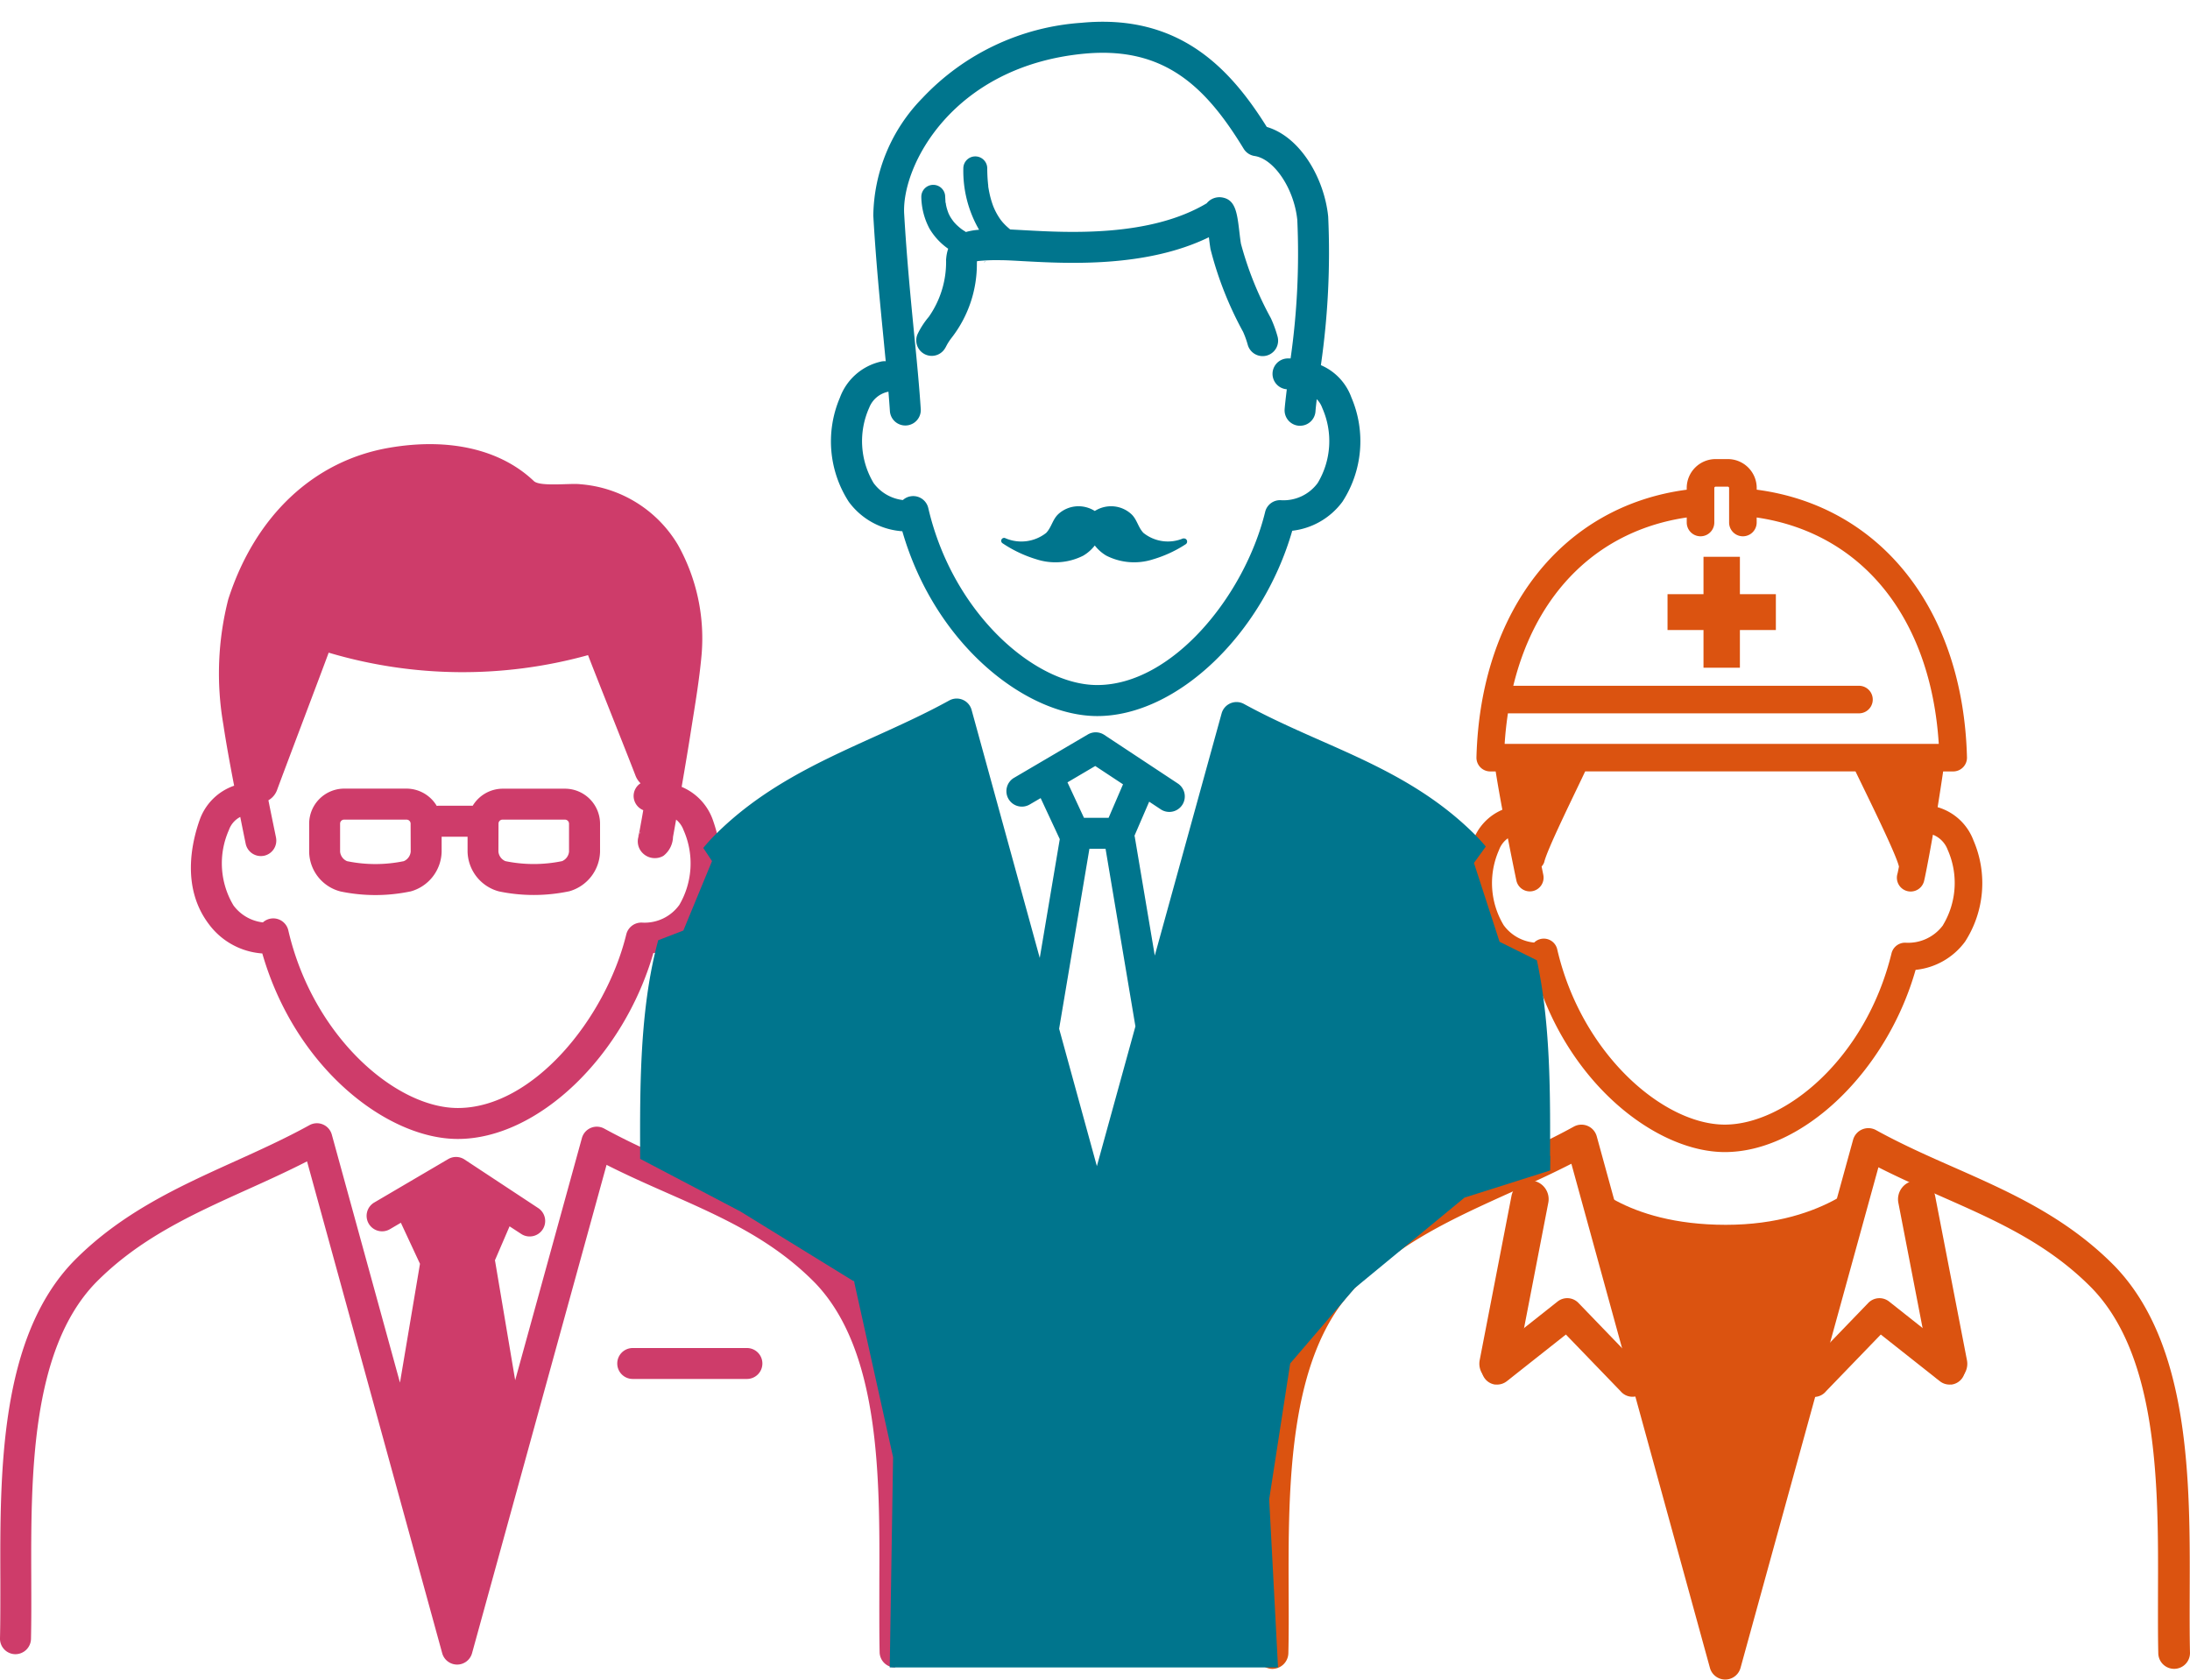 <svg xmlns="http://www.w3.org/2000/svg" xmlns:xlink="http://www.w3.org/1999/xlink" width="115.684" height="88.73" viewBox="0 0 115.684 88.73"><defs><clipPath id="a"><rect width="115.684" height="88.73" fill="none"/></clipPath><clipPath id="b"><path d="M45,0,37.051.706,32.7,3.934l-2.824,4.84V16.89l-1.412,2.6-1.916,5.153,3.428,4.605,4.942,5.939s-5.9,2.433-6.2,2.759-7.564,5.321-7.564,5.321l1.476,2.224-1.514,3.668-2.458.948-.378,10.823L24.128,64l6.007,3.7,2.06,9.284-.177,11.107H52.529l-.466-8.887,1.108-7.173,3.408-3.978,5.8-4.784,5.652-1.791-1.2-10.434-2.6-1.292-1.352-4.163L64.5,43.343l-6.587-4.538L51.861,35.6l2.824-5.9,2.187-2.127,2.149-5.08L56.2,18.174l.673-4.272L55.9,9.178,54.383,5.546l-4.236-4.4Z" transform="translate(-18.278)" fill="none"/></clipPath></defs><g transform="translate(0 0)"><g transform="translate(0 0)"><g clip-path="url(#a)"><path d="M69.409,33.492a2.877,2.877,0,0,0-1.9-1.774c.1-.622.2-1.265.291-1.889h.531a.727.727,0,0,0,.728-.748c-.2-7.781-4.545-13.274-11.107-14.137v-.089a1.527,1.527,0,0,0-1.525-1.527H55.78a1.527,1.527,0,0,0-1.525,1.527v.091c-6.554.862-10.9,6.37-11.107,14.135a.727.727,0,0,0,.728.748h.287c.095.6.22,1.312.353,2.025a2.8,2.8,0,0,0-1.548,1.638,5.7,5.7,0,0,0,.453,5.335,3.7,3.7,0,0,0,2.775,1.5c1.7,5.959,6.445,9.611,10.072,9.611,4.129,0,8.556-4.271,10.077-9.626a3.707,3.707,0,0,0,2.611-1.488,5.7,5.7,0,0,0,.453-5.335M44.81,26.76H63.354a.728.728,0,1,0,0-1.456H45.094c1.2-4.935,4.494-8.206,9.162-8.891v.266a.728.728,0,0,0,1.456,0V14.856a.07.07,0,0,1,.069-.071h.644a.07.07,0,0,1,.069.071v1.823a.728.728,0,0,0,1.456,0v-.266c5.581.817,9.2,5.319,9.619,11.96H44.637c.035-.553.095-1.092.173-1.614M67.793,37.952a2.285,2.285,0,0,1-1.965.926.736.736,0,0,0-.753.553c-1.368,5.593-5.635,9.056-8.807,9.056-3.237,0-7.57-3.721-8.854-9.262a.728.728,0,0,0-1.219-.355,2.261,2.261,0,0,1-1.61-.919,4.316,4.316,0,0,1-.246-3.97,1.3,1.3,0,0,1,.468-.619c.235,1.2.431,2.147.449,2.225a.725.725,0,0,0,.711.579.7.7,0,0,0,.149-.015.726.726,0,0,0,.562-.861c0-.007-.038-.184-.089-.439a.687.687,0,0,0,.135-.217c.142-.655,1.532-3.461,2.167-4.807H63.17c.615,1.276,2.153,4.374,2.295,5.028l0,.005c-.036.189-.067.337-.08.382a.729.729,0,0,0,.489.9.757.757,0,0,0,.209.031.729.729,0,0,0,.7-.519c.049-.166.247-1.174.477-2.482a1.373,1.373,0,0,1,.781.8,4.316,4.316,0,0,1-.246,3.97" transform="translate(34.844 10.925)" fill="#db5310"/><path d="M50.309,22.025h1.923V20.034h1.9V18.14h-1.9V16.165H50.309V18.14h-1.9v1.894h1.9Z" transform="translate(39.676 13.25)" fill="#db5310"/><path d="M58.136,46.7l-3.69-13.429a.837.837,0,0,0-1.212-.513c-1.321.728-2.711,1.357-4.056,1.967-3.013,1.365-6.13,2.775-8.716,5.4-4.016,4.151-3.989,11.436-3.967,17.288.005,1.11.009,2.16-.015,3.133a.841.841,0,0,0,.819.859.851.851,0,0,0,.857-.819c.024-1,.02-2.058.015-3.179-.02-5.55-.047-12.457,3.49-16.113,2.362-2.4,5.2-3.685,8.208-5.046,1.064-.482,2.158-.977,3.237-1.53l7.319,26.634a.838.838,0,0,0,1.616,0l7.284-26.446c1.119.57,2.242,1.064,3.335,1.547,2.89,1.276,5.621,2.48,7.939,4.835,3.543,3.661,3.516,10.568,3.494,16.118,0,1.121-.007,2.18.016,3.179a.837.837,0,1,0,1.674-.04c-.022-.973-.018-2.023-.015-3.133.022-5.852.051-13.138-3.97-17.294-2.549-2.587-5.555-3.914-8.463-5.2-1.365-.6-2.777-1.226-4.136-1.976a.838.838,0,0,0-1.212.511L64.376,46.571,63.32,50.4l-2.085,7.573L59.19,50.531Z" transform="translate(29.9 26.761)" fill="#db5310"/><path d="M60.246,42.256a.821.821,0,0,0,.428-1.461l-3.7-2.928a.821.821,0,0,0-1.1.073l-3.4,3.525A.82.82,0,1,0,53.648,42.6l2.886-2.99,3.122,2.467a.822.822,0,0,0,.59.173" transform="translate(42.816 30.892)" fill="#db5310"/><path d="M57.867,44.936a.989.989,0,0,1-1.068-.8l-1.681-8.692A.988.988,0,0,1,55.9,34.29a1.007,1.007,0,0,1,1.159.782l1.683,8.692a.988.988,0,0,1-.784,1.159c-.029.005-.06.009-.091.013" transform="translate(45.16 28.095)" fill="#db5310"/><path d="M43.751,42.256a.813.813,0,0,1-.56-.308.821.821,0,0,1,.133-1.154l3.7-2.928a.821.821,0,0,1,1.1.073l3.4,3.525A.82.82,0,1,1,50.348,42.6l-2.886-2.99-3.121,2.467a.828.828,0,0,1-.591.173" transform="translate(35.254 30.892)" fill="#db5310"/><path d="M43.839,44.936a.989.989,0,0,0,1.068-.8l1.681-8.692a.988.988,0,0,0-.782-1.159,1.007,1.007,0,0,0-1.159.782l-1.683,8.692a.988.988,0,0,0,.784,1.159c.029.005.06.009.091.013" transform="translate(35.199 28.095)" fill="#db5310"/><path d="M61.177,34.021s-2.291,2.8-7.719,2.8-7.451-2.5-7.451-2.5l7.317,24.2Z" transform="translate(37.708 27.885)" fill="#db5310"/><path d="M48.089,56.768c.022-5.712.049-12.819-3.876-16.873-2.486-2.526-5.419-3.819-8.256-5.071-1.332-.588-2.709-1.2-4.036-1.927a.816.816,0,0,0-1.183.5L27.214,46.189l-1.057-6.272c0-.02-.011-.038-.015-.058l.775-1.8.613.4a.8.8,0,0,0,.449.135.817.817,0,0,0,.451-1.5L24.54,34.529a.819.819,0,0,0-.862-.024L19.77,36.8a.817.817,0,1,0,.826,1.41l.579-.34,1.01,2.169-1.057,6.276-3.6-13.1a.816.816,0,0,0-1.183-.5c-1.288.71-2.644,1.325-3.956,1.918-2.941,1.332-5.981,2.708-8.5,5.27-3.918,4.05-3.89,11.158-3.87,16.87C.018,57.851.022,58.874,0,59.825a.817.817,0,0,0,.8.837.826.826,0,0,0,.837-.8c.022-.974.018-2.007.015-3.1-.02-5.415-.047-12.153,3.4-15.721,2.305-2.34,5.077-3.6,8.01-4.924,1.039-.469,2.105-.952,3.157-1.49l7.14,25.984a.82.82,0,0,0,.788.6h0a.818.818,0,0,0,.788-.6l7.106-25.8c1.092.555,2.187,1.037,3.253,1.508,2.82,1.245,5.484,2.42,7.748,4.716,3.455,3.574,3.43,10.312,3.408,15.727,0,1.094-.007,2.831.015,3.8a.819.819,0,0,0,.817.8c.007,0,.015-.7.02-.7.451-.011.808.318.8-.133-.022-.952-.018-2.678-.015-3.761" transform="translate(0 26.727)" fill="#ce3c6a"/><path d="M33.108,32.732A2.959,2.959,0,0,0,31.466,31c.171-1,.344-2.011.5-3.019.207-1.308.433-2.624.551-3.945a10.113,10.113,0,0,0-1.25-5.825,6.587,6.587,0,0,0-5.159-3.2c-.484-.066-2.122.146-2.449-.166-1.754-1.667-4.456-2.3-7.6-1.767-4.007.671-7.12,3.592-8.543,8.012a15.807,15.807,0,0,0-.26,6.616c.133.9.353,2.111.57,3.232A2.952,2.952,0,0,0,6.01,32.732c-.44,1.236-.966,3.6.473,5.51A3.843,3.843,0,0,0,9.314,39.8c1.75,6.079,6.611,9.8,10.326,9.8,4.227,0,8.756-4.353,10.33-9.82a3.85,3.85,0,0,0,2.664-1.541c1.439-1.914.913-4.274.473-5.51m-1.78,4.527a2.256,2.256,0,0,1-1.938.915.819.819,0,0,0-.848.62c-1.083,4.431-4.918,9.174-8.9,9.174-3.273,0-7.652-3.772-8.953-9.384a.816.816,0,0,0-1.343-.422,2.245,2.245,0,0,1-1.556-.9,4.333,4.333,0,0,1-.24-3.978,1.243,1.243,0,0,1,.6-.693c.158.793.275,1.356.287,1.416a.818.818,0,0,0,.8.651.884.884,0,0,0,.167-.016.818.818,0,0,0,.633-.968c0-.018-.18-.864-.4-1.963a1.032,1.032,0,0,0,.46-.55c.415-1.132,2.309-6.118,2.724-7.249a24.81,24.81,0,0,0,13.7.131c.479,1.252,2.038,5.139,2.517,6.39a1.132,1.132,0,0,0,.257.38.8.8,0,0,0-.366.691.82.82,0,0,0,.509.73c-.038.222-.076.446-.118.668-.029.164-.058.326-.089.488-.027.131-.133.42.038.024.02-.02.038-.038.056-.058a.874.874,0,0,0-.056.968.909.909,0,0,0,1.232.324,1.312,1.312,0,0,0,.509-1c.056-.306.109-.61.164-.915a1.273,1.273,0,0,1,.393.555,4.339,4.339,0,0,1-.24,3.978" transform="translate(4.542 10.57)" fill="#ce3c6a"/><path d="M24.768,39.137H18.736a.817.817,0,1,0,0,1.634h6.032a.817.817,0,1,0,0-1.634" transform="translate(14.687 32.078)" fill="#ce3c6a"/><path d="M19,28.326a8.977,8.977,0,0,0,1.838.189,9.111,9.111,0,0,0,1.84-.189l.011,0a2.233,2.233,0,0,0,1.65-2.1v-1.49A1.856,1.856,0,0,0,22.5,22.9H19.172a1.858,1.858,0,0,0-1.559.9h-1.8a.889.889,0,0,0-.1.009,1.866,1.866,0,0,0-1.578-.913H10.8a1.856,1.856,0,0,0-1.827,1.84v1.5a2.2,2.2,0,0,0,1.661,2.094,9.028,9.028,0,0,0,3.677,0l.011,0a2.229,2.229,0,0,0,1.649-2.1v-.793h1.37v.8A2.228,2.228,0,0,0,19,28.326m-.025-3.592a.213.213,0,0,1,.2-.2h3.308a.217.217,0,0,1,.217.2v1.492a.608.608,0,0,1-.364.5,7.4,7.4,0,0,1-3,0,.61.61,0,0,1-.366-.5Zm-4.638,1.494a.608.608,0,0,1-.364.5,7.4,7.4,0,0,1-3,0,.608.608,0,0,1-.366-.5V24.734a.213.213,0,0,1,.2-.2h3.308a.215.215,0,0,1,.217.2Z" transform="translate(7.358 18.766)" fill="#ce3c6a"/></g></g><g transform="translate(33.259 0)"><g clip-path="url(#b)"><path d="M28.571,7.689l.044-.091L28.6,7.58l-.027.109" transform="translate(-9.842 6.213)" fill="#00758d"/><path d="M27.887,27.54c1.747,6.061,6.592,9.773,10.3,9.773,4.216,0,8.732-4.34,10.3-9.79a3.838,3.838,0,0,0,2.655-1.538,5.869,5.869,0,0,0,.471-5.5A2.942,2.942,0,0,0,50,18.775a41.563,41.563,0,0,0,.386-7.848c-.2-1.994-1.452-4.207-3.244-4.738-1.912-3.053-4.6-6-9.8-5.5a12.708,12.708,0,0,0-8.385,3.97,9.051,9.051,0,0,0-2.6,6.214c.138,2.4.353,4.584.542,6.512.038.4.076.8.115,1.183a.824.824,0,0,0-.289.027,3.018,3.018,0,0,0-2.133,1.9,5.874,5.874,0,0,0,.471,5.5,3.834,3.834,0,0,0,2.822,1.554m-1.754-6.5a1.366,1.366,0,0,1,1.026-.872c.029.358.056.71.078,1.043a.817.817,0,0,0,1.63-.106c-.075-1.161-.2-2.484-.34-3.883-.187-1.914-.4-4.083-.537-6.447-.146-2.54,2.567-7.8,9.5-8.463,4.22-.4,6.42,1.716,8.434,5.022a.819.819,0,0,0,.577.382c1.034.155,2.087,1.732,2.255,3.375A39.181,39.181,0,0,1,48.4,18.42c-.058,0-.116,0-.171,0a.816.816,0,0,0-.029,1.629c-.058.482-.1.842-.115,1.059a.816.816,0,0,0,.762.868l.053,0a.816.816,0,0,0,.815-.764c.009-.129.033-.351.067-.639a1.262,1.262,0,0,1,.291.464A4.308,4.308,0,0,1,49.832,25a2.238,2.238,0,0,1-1.929.91.809.809,0,0,0-.848.622c-1.079,4.414-4.9,9.142-8.872,9.142-3.261,0-7.624-3.758-8.922-9.351a.816.816,0,0,0-.917-.622.789.789,0,0,0-.424.2,2.239,2.239,0,0,1-1.548-.9,4.319,4.319,0,0,1-.238-3.963" transform="translate(-13.485 0.516)" fill="#00758d"/><path d="M28.15,14.629a2.8,2.8,0,0,1,.32-.511A6.343,6.343,0,0,0,29.8,10.16l.009-.086a9.687,9.687,0,0,1,1.234-.051c.295,0,.711.024,1.2.051,2.325.127,6.487.357,9.813-1.263.029.242.058.471.087.635a18.665,18.665,0,0,0,1.72,4.363,4.847,4.847,0,0,1,.242.671.817.817,0,1,0,1.576-.431,6.353,6.353,0,0,0-.351-.961A17.726,17.726,0,0,1,43.75,9.156c-.027-.153-.053-.373-.08-.6-.124-1.05-.207-1.743-.937-1.851a.868.868,0,0,0-.793.313C38.946,8.806,34.654,8.57,32.33,8.441L31.566,8.4l-.035-.024-.022-.02c-.064-.055-.126-.109-.186-.167s-.116-.12-.173-.184c-.025-.029-.047-.06-.073-.089.1.116,0,0-.015-.02a3.493,3.493,0,0,1-.275-.453c-.031-.062-.06-.124-.087-.187-.011-.024-.027-.064-.033-.08-.02-.049-.036-.1-.053-.147a4.753,4.753,0,0,1-.158-.588c-.02-.095-.036-.191-.053-.287L30.4,6.113l0-.031c-.005-.051-.013-.1-.016-.155-.025-.251-.035-.5-.036-.755a.631.631,0,0,0-1.263,0,6.2,6.2,0,0,0,.832,3.244,3.368,3.368,0,0,0-.7.12l-.033-.027c-.056-.035-.113-.071-.167-.109-.022-.016-.044-.031-.064-.047-.082-.067-.162-.135-.238-.209-.04-.042-.08-.084-.118-.127a1.318,1.318,0,0,1-.082-.107,2.194,2.194,0,0,1-.124-.186c-.024-.044-.047-.089-.069-.133l-.018-.04a2.752,2.752,0,0,1-.1-.3c-.015-.056-.027-.113-.038-.171a.876.876,0,0,0-.022-.147c.013.042.015.136,0,.036l-.005-.04,0-.011,0,.009,0-.042c-.005-.071-.009-.14-.013-.211a.63.63,0,1,0-1.261,0A3.684,3.684,0,0,0,27.3,8.361a3.415,3.415,0,0,0,.984,1.057,2.165,2.165,0,0,0-.1.466l-.011.106a5.041,5.041,0,0,1-.91,3.022,4.334,4.334,0,0,0-.584.893.818.818,0,0,0,1.467.724m3.39-6.243h0" transform="translate(-11.457 3.722)" fill="#00758d"/><path d="M38.682,16.394a2.066,2.066,0,0,1-2.105-.289c-.28-.295-.335-.7-.626-.979A1.575,1.575,0,0,0,34.93,14.7a1.608,1.608,0,0,0-.921.249,1.608,1.608,0,0,0-.921-.249,1.575,1.575,0,0,0-1.021.428c-.291.284-.346.684-.626.979a2.124,2.124,0,0,1-2.18.269.154.154,0,0,0-.129.275,6.656,6.656,0,0,0,1.8.852,3.25,3.25,0,0,0,2.469-.195,2.159,2.159,0,0,0,.608-.537,2.159,2.159,0,0,0,.608.537,3.251,3.251,0,0,0,2.469.195,6.553,6.553,0,0,0,1.729-.8.167.167,0,0,0-.133-.3" transform="translate(-9.437 12.046)" fill="#00758d"/><path d="M27.45,5.858l0-.005,0,.005" transform="translate(-10.762 4.797)" fill="#00758d"/><path d="M66.78,44.439c.022-5.71.049-12.817-3.874-16.873-2.487-2.526-5.421-3.819-8.257-5.071-1.332-.588-2.709-1.2-4.036-1.927a.818.818,0,0,0-1.183.5L45.9,33.86l-1.057-6.272c0-.02-.011-.038-.016-.058l.777-1.8.613.406a.818.818,0,0,0,.9-1.367L43.23,22.2a.818.818,0,0,0-.864-.022l-3.9,2.291a.817.817,0,0,0,.826,1.41l.579-.338,1.01,2.167-1.057,6.276-3.6-13.1a.816.816,0,0,0-1.183-.5c-1.288.71-2.644,1.325-3.956,1.918-2.941,1.332-5.981,2.708-8.5,5.271-3.918,4.05-3.89,11.158-3.87,16.868.005,1.084-.258,25.24-.28,26.192a.819.819,0,0,0,.8.837c.459.009,46.045-.005,46.506,0a.819.819,0,0,0,.8-.837c-.022-.952.249-25.107.253-26.192M42.755,23.845l1.467.968-.762,1.77h-1.3l-.872-1.874Zm.086,21.14-1.994-7.26,1.6-9.507H43.3L44.877,37.6Z" transform="translate(-18.159 16.622)" fill="#00758d"/></g></g></g></svg>